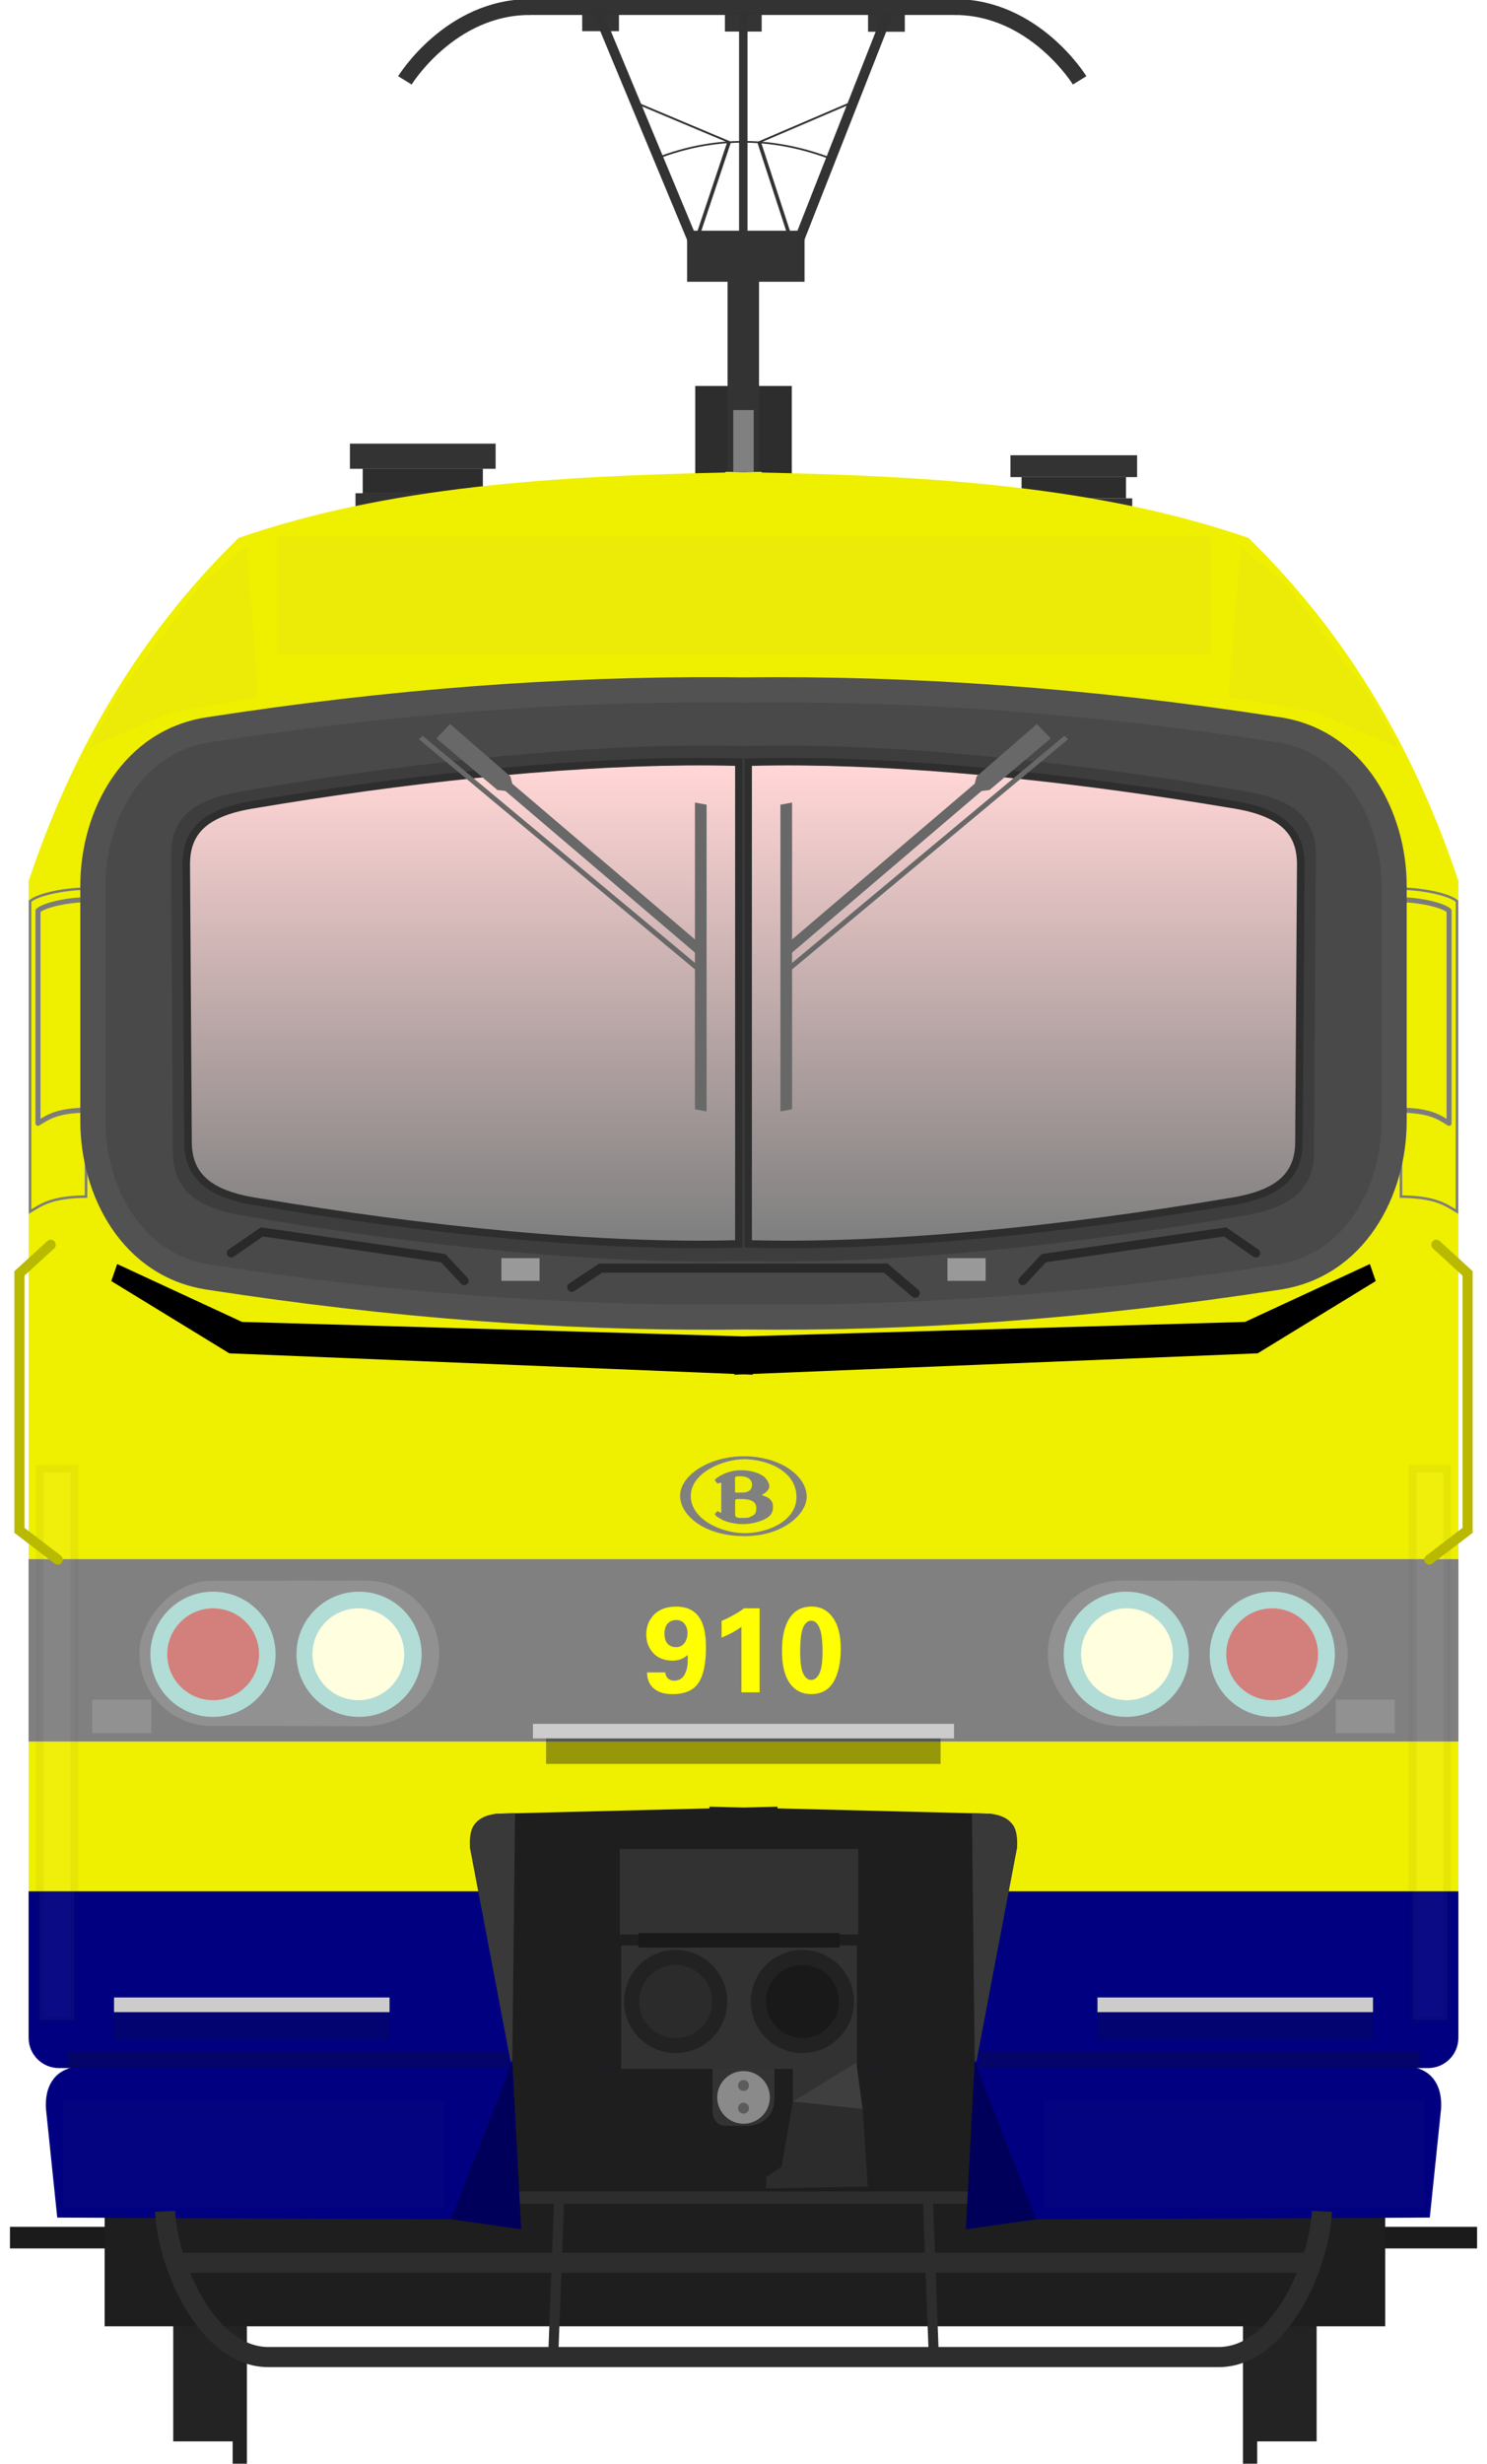 <?xml version="1.0" encoding="utf-8" standalone="no"?>
<!DOCTYPE svg PUBLIC "-//W3C//DTD SVG 1.1//EN" "http://www.w3.org/Graphics/SVG/1.1/DTD/svg11.dtd">
<svg version="1.1" width="295.57" height="489.53" xmlns="http://www.w3.org/2000/svg" xmlns:xlink="http://www.w3.org/1999/xlink">
<defs>
<linearGradient id="linearGradient4798" x1="61.277" x2="169.78" y1="317.29" y2="316.65" gradientUnits="userSpaceOnUse"><stop stop-color="#ffd5d5" offset="0"/><stop stop-color="#808080" offset="1"/></linearGradient>
<filter id="filter1681-4" x="-.088" y="-1.006" width="1.176" height="3.012" color-interpolation-filters="sRGB"><feGaussianBlur stdDeviation="9.216"/></filter>
<linearGradient id="linearGradient6854" x1="109.28" x2="109.28" y1="155.16" y2="246.38" gradientTransform="translate(4.016)" gradientUnits="userSpaceOnUse" xlink:href="#linearGradient4798"/>
<linearGradient id="linearGradient6854-5" x1="109.28" x2="109.28" y1="155.16" y2="246.38" gradientUnits="userSpaceOnUse" xlink:href="#linearGradient4798"/>
<filter id="filter64802" x="-.989" y="-.062" width="2.979" height="1.124" color-interpolation-filters="sRGB"><feGaussianBlur stdDeviation="2.514"/></filter>
<filter id="filter64802-2" x="-.989" y="-.062" width="2.979" height="1.124" color-interpolation-filters="sRGB"><feGaussianBlur stdDeviation="2.514"/></filter>
<filter id="filter64998" x="-.082" y="-.61" width="1.164" height="2.22" color-interpolation-filters="sRGB"><feGaussianBlur stdDeviation="5.954"/></filter>
<filter id="filter66508" x="-.088" y="-.075" width="1.176" height="1.149" color-interpolation-filters="sRGB"><feGaussianBlur stdDeviation="1.241"/></filter>
<filter id="filter66508-8" x="-.088" y="-.075" width="1.176" height="1.149" color-interpolation-filters="sRGB"><feGaussianBlur stdDeviation="1.241"/></filter>
<filter id="filter73146" x="-.004" y="-.319" width="1.008" height="1.638" color-interpolation-filters="sRGB"><feGaussianBlur stdDeviation="0.437"/></filter>
<filter id="filter73878" x="-.072" y="-.699" width="1.143" height="2.398" color-interpolation-filters="sRGB"><feGaussianBlur stdDeviation="1.634"/></filter>
<filter id="filter73878-9" x="-.072" y="-.699" width="1.143" height="2.398" color-interpolation-filters="sRGB"><feGaussianBlur stdDeviation="1.634"/></filter>
<filter id="filter73878-9-7" x="-.072" y="-.699" width="1.143" height="2.398" color-interpolation-filters="sRGB"><feGaussianBlur stdDeviation="1.634"/></filter>
<filter id="filter75469" x="-.154" y="-.548" width="1.308" height="2.096" color-interpolation-filters="sRGB"><feGaussianBlur stdDeviation="4.064"/></filter>
<filter id="filter75469-7" x="-.154" y="-.548" width="1.308" height="2.096" color-interpolation-filters="sRGB"><feGaussianBlur stdDeviation="4.064"/></filter>
</defs>
<rect x="138.19" y="76.69" width="19.197" height="19.42" fill="#2d2d2d" stroke-linejoin="round" stroke-width="3.563" style="paint-order:fill markers stroke"/>
<g transform="translate(-.872)" stroke-linejoin="round">
<rect x="72.968" y="93.142" width="23.88" height="4.861" fill="#2d2d2d" stroke-width="4" style="paint-order:fill markers stroke"/>
<rect x="71.533" y="98.004" width="26.749" height="2.63" fill="#333" stroke-width="3.114" style="paint-order:fill markers stroke"/>
<rect x="70.426" y="88.15" width="28.964" height="4.993" fill="#333" stroke-width="3.332" style="paint-order:fill markers stroke"/>
<g transform="translate(17.307,2.01)">
<rect x="186.62" y="92.784" width="20.756" height="4.225" fill="#2d2d2d" stroke-width="3.477" style="paint-order:fill markers stroke"/>
<rect x="185.37" y="97.01" width="23.25" height="2.286" fill="#333" stroke-width="2.707" style="paint-order:fill markers stroke"/>
<rect x="184.41" y="88.445" width="25.175" height="4.34" fill="#333" stroke-width="2.896" style="paint-order:fill markers stroke"/>
</g>
</g>
<g transform="translate(-21.476 0)" fill="#1b1b1b">
<rect x="292.88" y="442.46" width="22.192" height="4.29"/>
<rect x="23.457" y="442.46" width="22.192" height="4.29"/>
</g>
<g transform="translate(-16.463 358.12)" stroke-width=".265">
<circle cx="244.74" cy="-30.608" r="0" fill="#f6a900"/>
<circle cx="244.74" cy="-30.568" r="0" fill="#b2dcd6"/>
<circle cx="244.74" cy="-30.671" r="0" fill="#0f0"/>
</g>
<g transform="matrix(3.779 0 0 3.779 -12.349 -1.138)">
<g transform="matrix(.265 0 0 .265 4.355 94.454)" fill="#232323">
<g transform="matrix(1.011,0,0,1.011,-39.189,-545.77)">
<g transform="translate(-1.227)" fill="#232323">
<g transform="translate(-1.67,4.427)">
<rect x="71.611" y="627.74" width="13.436" height="35.357"/>
<rect x="83.278" y="622.39" width="2.796" height="45.518" stroke-width="1.615"/>
</g>
<rect transform="scale(-1,1)" x="-294.42" y="632.17" width="13.436" height="35.357"/>
<rect transform="scale(-1,1)" x="-282.75" y="626.82" width="2.796" height="45.518" stroke-width="1.615"/>
</g>
<rect x="55.252" y="574.49" width="251.4" height="70.45" ry="0" fill="#1e1e1e"/>
</g>
</g>
<g transform="matrix(.195 0 0 .195 14.089 -9.987)">
<rect x="140.76" y="127.26" width="8.485" height="75.068" fill="#333" stroke-width="3.116"/>
<g transform="matrix(3.82,0,0,2.541,-260.76,-204.93)" fill="none" stroke="#333">
<path d="m105.22 116.48-2.517 11.314" stroke-width=".262px"/>
<path d="m105.22 116.48-6.966-4.403" stroke-width=".188px"/>
<path d="m107.34 116.5 2.448 11.291" stroke-width=".262px"/>
<path d="m107.34 116.5 6.873-4.426" stroke-width=".188px"/>
<path d="m100.17 118.18c3.886-2.229 7.918-2.355 12.125 0" stroke-width=".182px"/>
</g>
<g transform="matrix(4.465,0,0,4.465,-302.53,-471.18)">
<g transform="matrix(1.407,0,0,1.407,-49.007,4.812)" fill="none" stroke="#333" stroke-width=".681">
<path d="m96.793 80.282h18.447"/>
<path d="m96.907 80.282c-3.436 0-5.369 3.147-5.369 3.147"/>
<path d="m115.14 80.282c3.436 0 5.369 3.147 5.369 3.147"/>
</g>
<g transform="matrix(1 0 0 .665 .162 50.471)">
<rect x="96.674" y="121.51" width="7.094" height="4.638" fill="#333"/>
<g transform="translate(.344)" fill="none" stroke="#333" stroke-width=".617">
<path d="m90.919 101.64 5.928 21.424"/>
<path d="m108.51 101.64-5.601 21.424"/>
</g>
</g>
<path d="m100.23 118.06v13.557" fill="none" stroke="#333" stroke-width=".51"/>
</g>
<rect x="140.04" y="56.006" width="9.916" height="5.268" fill="#333" opacity=".99" stroke-width="3.82"/>
<g transform="matrix(3.82,0,0,3.82,-260.8,-326.67)" fill="#333">
<rect x="94.855" y="100.15" width="2.596" height="1.379" opacity=".99"/>
<rect x="115.04" y="100.19" width="2.596" height="1.379" opacity=".99"/>
</g>
</g>
</g>
<rect x="100.79" y="435.43" width="93.992" height="2.457" fill="#2d2d2d"/>
<path d="m144.2 93.741v0.148c-33.797 0.704-67.041 2.715-96.793 13.002-20.403 19.946-33.333 43.084-41.713 68.164v228.57c0 3.933 1.563 7.602 9.227 7.066 0 0 265.74-8.7e-4 265.74 0 7.663 0.536 9.225-3.133 9.225-7.066v-228.57c-8.38-25.08-21.308-48.218-41.711-68.164-29.751-10.286-62.996-12.298-96.793-13.002v-0.148c-1.199 0.02-2.392 0.052-3.59 0.074-1.198-0.022-2.391-0.055-3.59-0.074z" fill="#efef00"/>
<path d="m289.88 375.79v29.097c0 3.341-2.69 6.03-6.03 6.03h-272.13c-3.341 0-6.03-2.69-6.03-6.03v-29.097h284.19z" fill="#000080" stroke-linejoin="round" stroke-width="2.238"/>
<path d="m143.39 235.59v0.066l-126.08-2.555c0.371 7.503 0.819 15.479 2.217 18.564 1.206 3.49-2.029 5.853-6.472 7.854-3.575 2.183-5.749 4.88-6.271 8.182v17.867h281.99v-17.867c-0.522-3.302-2.694-5.998-6.269-8.182-4.443-2-7.678-4.364-6.472-7.854 1.398-3.084 1.845-11.06 2.215-18.564l-126.08 2.555v-0.066l-4.395 0.033z" fill="#efef00"/>
<g transform="translate(-21.483 0)">
<path d="m44.776 251.16-1.174 3.379 23.465 14.359 100.37 4.098v0.15l1.834-0.074 1.834 0.074v-0.15l100.37-4.098 23.463-14.359-1.172-3.379-24.809 11.498-99.682 2.875-99.682-2.875z" filter="url(#filter1681-4)"/>
<path d="m27.161 312.23v32.145h284.21v-32.145z" fill="#efef00"/>
<g transform="translate(.007)">
<g fill="#efef00" stroke="#7c7c7c">
<path d="m311.08 179.07v61.674c-2.312-1.415-4.321-2.92-11.136-2.984v-61.203c4.919 0.124 9.715 1.264 11.136 2.513z" stroke-width=".5"/>
<path d="m309.51 180.95v42.246c-2.028-1.241-3.79-2.561-9.767-2.617v-41.832c4.314 0.109 8.521 1.109 9.767 2.204z" stroke-linejoin="round" stroke-width="1px"/>
<path d="m27.446 179.07v61.674c2.312-1.415 4.321-2.92 11.136-2.984v-61.203c-4.919 0.124-9.715 1.264-11.136 2.513z" stroke-width=".5"/>
<path d="m29.024 180.95v42.246c2.028-1.241 3.79-2.561 9.767-2.617v-41.832c-4.314 0.109-8.521 1.109-9.767 2.204z" stroke-linejoin="round" stroke-width="1px"/>
</g>
<path d="m165.03 137.05c-32.123-0.132-65.587 2.302-101.73 7.889-15.637 2.171-23.361 17.213-23.361 31.062v46.756c0 13.842 7.724 28.891 23.361 31.062 36.141 5.587 69.607 8.021 101.73 7.889 1.414-6e-3 2.821-0.023 4.231-0.039 33.419 0.372 68.229-2.017 105.96-7.85 15.637-2.171 23.363-17.22 23.363-31.062v-46.756c0-13.548-7.726-28.892-23.363-31.062-37.73-5.833-72.54-8.222-105.96-7.85-1.409-0.016-2.816-0.033-4.231-0.039z" fill="#494949" stroke="#525252" stroke-width="5"/>
<path d="m135.14 255.76 5.707-3.787h56.696l5.835 4.965" fill="none" stroke="#292929" stroke-linecap="round" stroke-width="1.838"/>
<g transform="translate(.089)" fill="none" stroke="#292929" stroke-linecap="round" stroke-width="1.741">
<path d="m224.68 254.48 4.179-4.488 36.045-5.213 6.118 4.206"/>
<path d="m113.67 254.48-4.179-4.488-36.045-5.213-6.118 4.206"/>
</g>
<rect x="27.156" y="309.8" width="284.21" height="36.223" fill="#808080"/>
</g>
<path d="m162.51 358.98v0.339l-42.324 1.061c-6.063 1.252-4.99 4.134-5.281 6.705l8.412 43.881 45.953-0.066 45.953 0.066 8.412-43.881c-0.291-2.571 0.782-5.453-5.281-6.705l-42.326-1.061v-0.339l-6.758 0.168z" fill="#1e1e1e"/>
<rect transform="matrix(1.432 0 0 1 -53.77 0)" x="128.35" y="344.87" width="54.762" height="5.61" fill="#1a1a1a" filter="url(#filter73878-9-7)" opacity=".643"/>
<rect transform="scale(-1,1)" x="-211.12" y="342.52" width="83.707" height="2.895" fill="#ccc"/>
</g>
<g fill="#e6e6e6" stroke="#2d2d2d" stroke-linecap="square" stroke-width="1.5">
<rect x="7.912" y="291.82" width="6.856" height="109.52" filter="url(#filter64802)" opacity=".215"/>
<rect transform="matrix(-1 0 0 1 187.52 108.73)" x="-100.14" y="183.08" width="6.856" height="109.52" filter="url(#filter64802-2)" opacity=".215"/>
</g>
<path d="m285.5 247.33 6.213 5.693v51.044l-7.612 5.821" fill="none" stroke="#b9b900" stroke-linecap="round" stroke-width="2"/>
<g transform="translate(-19.716 -.077)">
<g transform="matrix(-1.045 0 0 1.069 340.56 -14.877)" fill="#1b1b1b" stroke-width="1px">
<path d="m175.36 152.56c25.737 0.224 56.409 3.584 85.287 8.451 10.102 1.532 13.85 5.343 13.85 11.959l-0.357 55.086c0 6.523-3.75 10.426-13.852 11.959-32.626 5.499-67.178 9.064-94.672 8.367-27.494 0.697-62.047-2.868-94.674-8.367-10.102-1.532-13.852-5.436-13.852-11.959l-0.357-55.086c0-6.616 3.748-10.426 13.85-11.959 28.878-4.867 59.55-8.227 85.287-8.451 3.341-0.029 6.586 2e-3 9.746 0.082 3.159-0.08 6.404-0.111 9.744-0.082z" fill="#3d3d3d"/>
</g>
<g transform="matrix(-1 0 0 1 335 -1.138)" stroke="#000" stroke-width="1.5">
<path d="m155.87 152.56c-25.737 0.224-56.409 3.584-85.287 8.451-10.102 1.532-13.85 5.343-13.85 11.959l0.357 55.086c0 6.523 3.75 10.426 13.852 11.959 33.004 5.563 67.992 9.155 95.637 8.35v-95.705c-3.456-0.101-7.032-0.132-10.709-0.1z" fill="url(#linearGradient6854)" stroke="#2e2e2e" stroke-width="1.5"/>
</g>
<g transform="translate(4.023 -1.138)" stroke="#000" stroke-width="1.5">
<path d="m151.85 152.56c-25.737 0.224-56.409 3.584-85.287 8.451-10.102 1.532-13.85 5.343-13.85 11.959l0.357 55.086c0 6.523 3.75 10.426 13.852 11.959 33.004 5.563 67.992 9.155 95.637 8.35v-95.705c-3.456-0.101-7.032-0.132-10.709-0.1z" fill="url(#linearGradient6854-5)" stroke="#2e2e2e" stroke-width="1.5"/>
</g>
</g>
<g transform="translate(-17.943 -1.138)">
<rect transform="scale(-1,1)" x="-295.17" y="338.83" width="11.714" height="6.678" ry="0" fill="#919191"/>
<rect x="36.293" y="338.83" width="11.714" height="6.678" ry="0" fill="#919191"/>
<rect transform="scale(-1,1)" x="-290.85" y="398.02" width="54.762" height="2.921" fill="#ccc"/>
<rect x="40.612" y="398.02" width="54.762" height="2.921" fill="#ccc"/>
</g>
<path d="m10.076 247.33-6.213 5.693v51.044l7.612 5.821" fill="none" stroke="#b9b900" stroke-linecap="round" stroke-width="2"/>
<rect x="145.75" y="81.481" width="4.063" height="12.259" fill="#808080"/>
<g transform="translate(-17.943 -1.138)">
<path d="m223.86 442.1-13.944 1.991 1.763-33.345s13.893 31.354 12.181 31.354z" fill="#00005b"/>
<path d="m298.6 411.83c4.247 0.675 6.127 4.103 5.764 8.506l-2.223 21.421-78.277 0.349-12.181-31.354z" fill="#000080"/>
<path d="m107.6 442.1 13.944 1.991-1.763-33.345s-13.893 31.354-12.181 31.354z" fill="#00005b"/>
<path d="m32.861 411.83c-4.247 0.675-6.127 4.103-5.764 8.506l2.223 21.421 78.277 0.349 12.181-31.354z" fill="#000080"/>
<g fill="none" stroke="#2d2d2d">
<path d="m202.39 438.35 1.179 31.445" stroke-width="2"/>
<path d="m50.76 440.51c0.519 11.021 8.555 29.067 20.595 28.961h98.971m110.37-28.961c-0.519 11.021-8.555 29.067-20.595 28.961h-98.971" stroke-width="4"/>
<path d="m52.919 450.74h116.92m108.7 0h-116.92" stroke-width="4"/>
<path d="m129.07 438.35-1.179 31.445" stroke-width="2"/>
</g>
</g>
<g transform="translate(-21.622 0)" fill="#808080">
<g transform="matrix(4.327,0,0,-3.82,334.51,320.75)">
<g transform="matrix(-1,0,0,1,-4.732,-1.242)">
<path d="m35.414 34.727 12.837 12.121" fill="none" stroke="#686868" stroke-width=".246px"/>
<path d="m35.44 35.794 11.542 11.143" fill="none" stroke="#686868" stroke-width=".492"/>
<path d="m43.947 44.007 0.781 0.11 2.806 2.684-0.63 0.748-2.772-2.726z" fill="#686868"/>
</g>
<g transform="translate(-71.65,-1.242)">
<rect transform="matrix(-0 1 .979 -.205 0 0)" x="34.056" y="31.934" width="15.955" height=".546" fill="#686868" stroke-width=".233"/>
</g>
</g>
<g transform="matrix(-4.327 0 0 -3.82 4.308 320.75)">
<g transform="matrix(-1,0,0,1,-4.732,-1.242)">
<path d="m35.414 34.727 12.837 12.121" fill="none" stroke="#686868" stroke-width=".246px"/>
<path d="m35.44 35.794 11.542 11.143" fill="none" stroke="#686868" stroke-width=".492"/>
<path d="m43.947 44.007 0.781 0.11 2.806 2.684-0.63 0.748-2.772-2.726z" fill="#686868"/>
</g>
<g transform="translate(-71.65,-1.242)">
<rect transform="matrix(-0 1 .979 -.205 0 0)" x="34.056" y="31.934" width="15.955" height=".546" fill="#686868" stroke-width=".233"/>
</g>
</g>
</g>
<g transform="translate(-20.314 -2.562)">
<g fill="#919191" stroke-width="3.82">
<rect x="228.62" y="316.64" width="59.58" height="28.873" rx="14.437" ry="14.437"/>
<path d="m243.7 316.64c-8.343-2.7e-4 -15.105 6.502-15.105 14.521 8e-4 8.019 6.439 14.371 14.78 14.371l15.283-0.081v-28.831z"/>
<rect transform="scale(-1,1)" x="-107.59" y="316.64" width="59.58" height="28.873" rx="14.437" ry="14.437"/>
<path d="m92.481 316.64c8.343-2.7e-4 15.105 6.502 15.105 14.521-7.9e-4 8.019-6.439 14.371-14.78 14.371l-15.283-0.081v-28.831z"/>
</g>
<g transform="matrix(.906 0 0 .906 -17.773 -115.4)">
<circle cx="88.768" cy="493" r="13.732" fill="#b2dcd6"/>
<circle cx="120.81" cy="493" r="13.732" fill="#b2dcd6"/>
<circle cx="120.65" cy="493" r="10.07" fill="#ffffe0"/>
<circle cx="88.8" cy="493" r="10.07" fill="#f00" fill-opacity=".422"/>
</g>
<g transform="matrix(-.906 0 0 .906 353.63 -115.4)">
<circle cx="88.768" cy="493" r="13.732" fill="#b2dcd6"/>
<circle cx="120.81" cy="493" r="13.732" fill="#b2dcd6"/>
<circle cx="120.65" cy="493" r="10.07" fill="#ffffe0"/>
<circle cx="88.8" cy="493" r="10.07" fill="#f00" fill-opacity=".422"/>
</g>
</g>
<path d="m141.62 410.94h12.326v5.936c0 4.03-3.085 5.51-5.441 5.51h-4.157c-2.337 0-2.728-2.043-2.728-3.113z" fill="#333" stroke-width="3.82"/>
<g transform="matrix(3.82 0 0 3.82 -259.54 -467.74)">
<g fill="#333">
<rect x="100.19" y="218.62" width="12.404" height="4.443" opacity=".99"/>
<rect x="109.2" y="229.86" width="3.273" height="1.931" opacity=".99"/>
<rect x="100.26" y="223.64" width="12.273" height="6.415" opacity=".99"/>
</g>
<g transform="translate(147.03 .761)" stroke="#232323" stroke-linecap="round" stroke-linejoin="bevel" stroke-width=".785">
<circle cx="-43.93" cy="225.79" r="2.291" fill="#2c2c2c" opacity=".99"/>
<circle cx="-37.335" cy="225.79" r="2.291" fill="#1a1a1a" opacity=".99"/>
</g>
<path d="m112.5 229.73-3.305 2.029 3.633 0.393z" fill="#3f3f3f"/>
<path d="m109.2 231.76-0.589 3.371-0.785 0.556-0.033 0.589 5.302-0.098-0.262-4.025-3.633-0.393" fill="#2c2c2c"/>
<rect x="101.16" y="222.99" width="10.473" height=".753" fill="#1a1a1a" opacity=".99"/>
</g>
<g transform="translate(-21.478 0)" stroke-width="3.82">
<circle cx="169.27" cy="416.74" r="5.229" fill="#8a8a8a"/>
<circle cx="169.27" cy="414.38" r="1.085" fill="#5c5c5c"/>
<circle cx="169.27" cy="418.88" r="1.085" fill="#5c5c5c"/>
</g>
<g transform="translate(-22.907 0)" fill="#999">
<rect x="122.57" y="249.99" width="7.589" height="4.508"/>
<rect x="211.23" y="249.99" width="7.589" height="4.508"/>
</g>
<rect transform="matrix(1.065 0 0 1 -11.064 0)" x="62.084" y="106.61" width="174.23" height="23.426" fill="#999" filter="url(#filter64998)" opacity=".215" style="mix-blend-mode:normal"/>
<g transform="translate(.161)" fill="#9e9e9e">
<path d="m40.297 115.49-17.117 22.703-5.797 10.414 16.43-7.069 17.396-3.03-2.382-29.827z" filter="url(#filter66508)" opacity=".216"/>
<path transform="matrix(-1 0 0 1 308.12 4.581)" d="m53.167 110.91-17.117 22.703-5.797 10.414 16.43-7.069 17.396-3.03-2.382-29.827z" filter="url(#filter66508-8)" opacity=".216"/>
</g>
<g transform="translate(-.03 -1.876)" fill="#1a1a1a" filter="url(#filter73146)">
<rect x="13.414" y="409.51" width="87.581" height="3.284" opacity=".216"/>
<rect x="194.64" y="409.51" width="87.581" height="3.284" opacity=".216"/>
</g>
<g transform="translate(0)" fill="#1a1a1a">
<rect x="22.669" y="399.8" width="54.762" height="5.61" filter="url(#filter73878)" opacity=".398"/>
<rect x="218.14" y="399.8" width="54.762" height="5.61" filter="url(#filter73878-9)" opacity=".398"/>
</g>
<g transform="translate(2.403)" fill="#b3b3b3">
<rect transform="matrix(1.199 0 0 1.199 -45.049 -81.993)" x="208.42" y="416.39" width="63.374" height="17.794" filter="url(#filter75469)" opacity=".144"/>
<rect transform="matrix(1.199 0 0 1.199 -239.83 -81.993)" x="208.42" y="416.39" width="63.374" height="17.794" filter="url(#filter75469-7)" opacity=".144"/>
</g>
<g transform="translate(-.001)" fill="#393939">
<path d="m101.83 409.61 0.545-49.327-3.677 0.092c-4.684 0.554-5.501 3.332-5.281 6.705l8.06 42.53h0.353"/>
<path d="m193.74 409.61-0.545-49.327 3.677 0.092c4.684 0.554 5.501 3.332 5.281 6.705l-8.06 42.53h-0.353"/>
</g>
<g fill="#ff0">
<path d="m128.62 332.3h3.621q0.047 0.75 0.527 1.195 0.48 0.445 1.195 0.445 1.418 0 2.074-1.148 0.668-1.148 0.668-2.906v-1.066q-1.254 1.137-2.965 1.137-2.543 0-3.914-1.523t-1.371-3.68q0-2.344 1.559-3.938t4.418-1.594q2.918 0 4.406 1.934 1.488 1.922 1.488 6.152 0 4.84-1.488 7.078-1.488 2.227-5.191 2.227-2.402 0-3.715-1.148t-1.312-3.164zm3.457-7.664q0 1.148 0.539 1.863 0.633 0.785 1.77 0.785 1.043 0 1.652-0.809 0.609-0.809 0.609-1.992 0-1.172-0.609-1.875-0.609-0.715-1.617-0.715-1.055 0-1.699 0.691-0.645 0.68-0.645 2.051z"/>
<path d="m143.43 322.05q1.09-0.422 2.519-1.23 1.43-0.82 1.922-1.254h3.117v16.688h-3.621v-13.02q-1.664 1.242-3.938 2.144z"/>
<path d="m155.43 328.05q0-4.242 1.512-6.539t4.371-2.297q2.648 0 4.219 2.18 1.582 2.168 1.582 6.176 0 4.137-1.418 6.586t-4.465 2.449q-2.742 0-4.277-2.203-1.523-2.203-1.523-6.352zm3.621 0.141q0 3.152 0.621 4.383 0.633 1.219 1.547 1.219 1.02 0 1.641-1.266 0.633-1.277 0.633-4.301 0-3.387-0.609-4.793-0.609-1.406-1.629-1.406-1.043 0-1.629 1.371-0.574 1.359-0.574 4.793z"/>
</g>
<g transform="matrix(.146 0 0 .146 136.97 289.42)" fill="#808080" stroke-width=".626">
<path transform="matrix(1.596 0 0 1.598 -12.34 -.74)" d="m54.621 0.178c-30.187 0-54.547 16.514-54.547 33.638 2.19e-4 16.434 20.349 34.26 54.547 34.36 33.095 0.2 53.449-18.827 53.449-33.559-0.1-18.326-23.563-34.439-53.449-34.439zm0.199 2.502c17.952 0 44.528 9.214 44.518 32.248 0 20.329-24.459 30.744-44.115 30.744-19.657 0-46.043-11.517-46.043-31.746 0.11-19.739 27.288-31.246 45.64-31.246z"/>
<path transform="matrix(1.596 0 0 1.598 -12.34 -.74)" d="m51.803 12.084c-11.924 0-19.447 5.919-20.75 6.82-1.404 0.902-1.405 1.391-0.803 2.393 0.501 0.911 0.502 1.012 1.395 1.713 0.902 0.701 1.805-1e-3 2.607-0.301 0.913-0.31 0.912 0.691 0.912 0.691v23.844c0 1.202-1.103 1.002-1.103 1.002s-0.602-0.601-1.204-1.002c-0.501-0.4-0.801-0.299-1.302 0.102l-1.305 1.3c-0.802 0.892-0.302 1.292 0.1 1.903 0.401 0.591 2.107 1.802 5.617 3.695 3.51 1.903 11.031 3.707 17.349 3.707 6.319 0 12.346-1.303 17.25-3.406 4.814-2.103 8.725-4.516 8.725-11.416 0-7.02-6.117-8.623-8.123-9.324-1.916-0.691-1.114-0.992-0.111-1.493 1.013-0.49 5.014-3.102 5.125-6.507 0-3.305-3.008-7.111-4.713-8.412-1.705-1.202-7.732-5.309-19.666-5.309zm-1.543 5.129c1.636-0.03 3.047 0.088 3.047 0.088s8.132 0.401 8.132 7.111c0 6.61-7.019 6.609-7.019 6.609s-5.316 0.1-6.318 0.1c-1.414 0-1.204-0.801-1.204-0.801v-11.617s-0.109-1.202 1.696-1.402c0.551-0.053 1.12-0.078 1.666-0.088zm1.465 19.375c0.46 5e-3 0.956 0.016 1.482 0.041 7.622 0.1 11.834 2.404 11.834 7.512 0 5.207-1.396 5.708-4.404 7.31-3.109 1.602-6.118 1.201-9.828 1.201-3.811 0-3.811-2.402-3.811-2.402v-12.018s-0.099-1.503 1.596-1.603c0.677 0 1.749-0.055 3.131-0.041z"/>
</g>
</svg>
